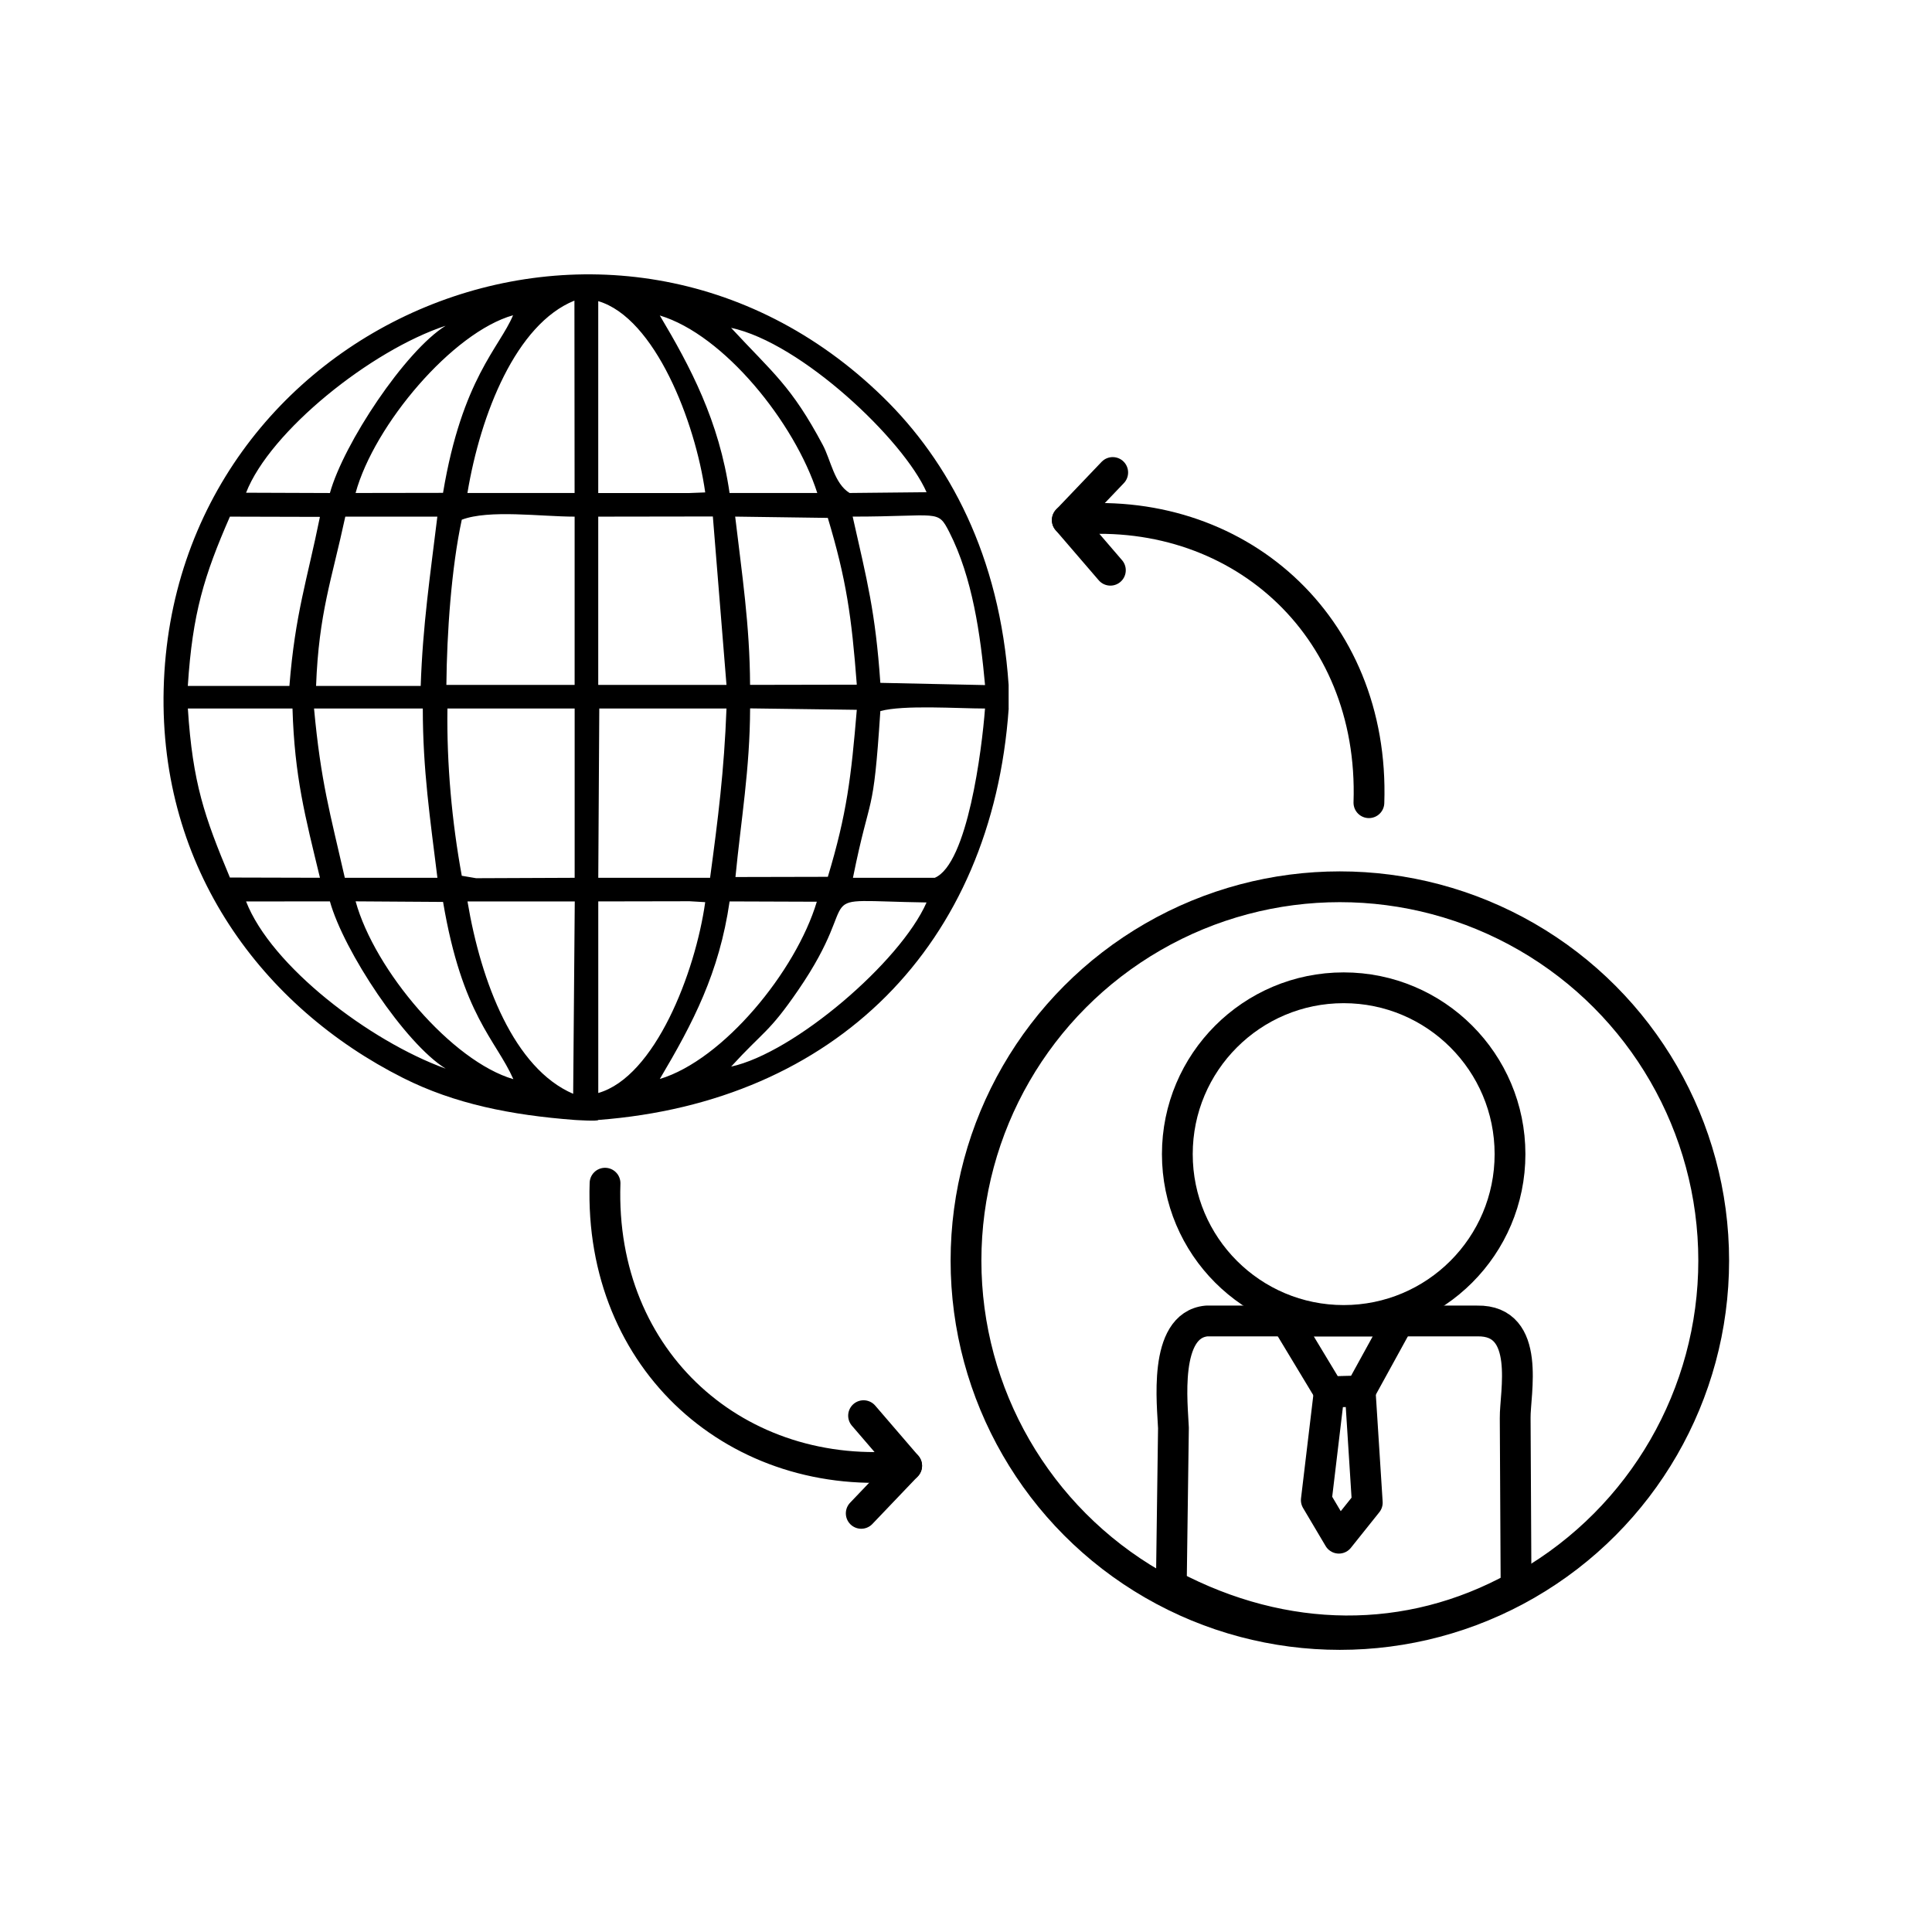 <?xml version="1.0" encoding="UTF-8"?> <!-- Creator: CorelDRAW 2019 (64-Bit) --> <svg xmlns="http://www.w3.org/2000/svg" xmlns:xlink="http://www.w3.org/1999/xlink" xml:space="preserve" width="85.019mm" height="85.019mm" style="shape-rendering:geometricPrecision; text-rendering:geometricPrecision; image-rendering:optimizeQuality; fill-rule:evenodd; clip-rule:evenodd" viewBox="0 0 571.1 571.1"> <defs> <style type="text/css"> <![CDATA[ .str0 {stroke:black;stroke-width:9.1;stroke-miterlimit:22.926} .str1 {stroke:black;stroke-width:9.1;stroke-linecap:round;stroke-linejoin:round;stroke-miterlimit:22.926} .fil0 {fill:none} .fil1 {fill:black} ]]> </style> </defs> <g id="Слой_x0020_1">  <g id="_2386645726592"> <rect class="fil0" x="-0" y="-0" width="571.1" height="571.1"></rect> <g> <path class="fil1" d="M298.17 209.41c-4.91,69.88 -51.18,116.34 -121.32,121.65 -0,0.45 -6.98,0 -6.98,0 -18.8,-1.43 -35.49,-4.75 -50.69,-12.4 -41.5,-20.88 -72.15,-61.77 -70.8,-115 2.76,-108.59 133.05,-163.87 212.63,-86.29 19.44,18.95 34.55,46.88 37.14,85.12 0,0 0,6.92 0,6.92zm-159.99 57.05l31.72 0 -0.47 56.87c-17.45,-7.49 -27.24,-32.92 -31.24,-56.87zm56.87 52.47c9.79,-16.52 17.56,-31.35 20.62,-52.47l25.78 0.09c-6.18,20.59 -27.69,46.77 -46.39,52.39zm-43.31 0.07c-18.17,-5.3 -40.99,-32.16 -46.62,-52.56l25.85 0.17c5.66,33.56 15.61,40.72 20.77,52.38zm64.38 -3.71c9.66,-10.58 11.1,-9.89 19.79,-22.55 20.72,-30.16 0.98,-26.53 37.98,-25.97 -7.77,17.65 -39.19,44.49 -57.77,48.52zm-39.28 -48.83l27 -0.05 4.62 0.27c-2.93,20.86 -14.86,51.62 -31.61,56.41l-0 -56.64zm-45.11 49.43c-22.52,-8.16 -51.55,-30.31 -58.99,-49.42l24.78 -0.02c4.09,14.69 22.19,42 34.2,49.43zm4.77 -57.02c-2.92,-15.97 -4.47,-32.96 -4.24,-49.43l37.61 0 0 50.04 -29.13 0.12 -4.23 -0.72zm40.64 -49.43l37.61 0c-0.69,18.43 -2.5,32.59 -4.85,50.04l-33.05 0 0.3 -50.04zm-109.18 49.96c-7.5,-17.94 -11.01,-27.9 -12.43,-49.96l30.93 0c0.61,20.16 3.73,31.86 8.12,50.03l-26.61 -0.07zm24.87 -49.96l32.15 0c0,18.15 2.17,32.53 4.32,50.04l-27.37 0c-4.38,-19.2 -7.09,-28.33 -9.1,-50.04zm124.57 49.81c1.64,-16.87 4.28,-31.94 4.33,-49.85l31.54 0.42c-1.66,19.78 -2.91,30.64 -8.56,49.37l-27.31 0.06zm34.73 0.23c5.29,-26.23 5.97,-16.66 8.1,-49.28 6.84,-1.89 22.99,-0.76 30.94,-0.76 -0.91,12.08 -5.16,45.96 -14.86,50.04l-24.18 0zm-75.29 -106.76l33.88 -0.05 4.03 49.79 -37.91 0 0 -49.74zm-40.34 0.91c8.11,-3.07 23.43,-0.91 33.36,-0.91l0 49.74 -37.91 0c0.15,-15.47 1.49,-34.64 4.55,-48.83zm-43.07 49.13c0.81,-21.59 4.64,-31.38 8.64,-50.04l27.21 0c-2.12,17.39 -4.32,32.17 -4.92,50.04l-30.94 0zm197.74 -0.25l-30.94 -0.66c-1.46,-21.04 -3.93,-30.27 -8.18,-49.14 25.64,0 25.05,-2.29 28.55,4.55 6.88,13.48 9.24,30.47 10.58,45.24zm-69.45 -0.06c-0.07,-17.59 -2.41,-32.83 -4.4,-49.74l27.38 0.38c5.48,18.21 7.04,29.18 8.57,49.3l-31.54 0.06zm-166.2 0.3c1.38,-21.46 4.81,-32.55 12.44,-50.03l26.61 0.07c-3.79,18.73 -7.33,28.64 -9.02,49.97l-30.02 0zm121.32 -113.73c16.73,4.93 28.67,35.55 31.62,56.54l-4.63 0.18 -26.99 0 0 -56.71zm-38.67 56.71c3.88,-23.39 14.39,-49.92 31.63,-56.87l0.05 56.87 -31.69 0zm112.97 0c-4.55,-2.79 -5.55,-9.76 -7.94,-14.23 -9.32,-17.47 -14.64,-21.15 -27.09,-34.59 20.7,4.41 50.95,33.05 57.78,48.59l-22.75 0.23zm-178.4 -0.08c7.07,-18.16 36.91,-42.09 58.99,-49.36 -11.96,7.43 -30.14,34.81 -34.21,49.45l-24.78 -0.09zm142.92 0.08c-3.08,-21.33 -11.62,-37.35 -20.62,-52.47 18.97,5.7 39.88,31.7 46.55,52.47l-25.93 0zm-110.55 0c5.51,-20.16 28.69,-47.5 46.55,-52.54 -3.97,9.52 -15.07,18.73 -20.7,52.5l-25.85 0.04z"></path> <g> <circle class="fil0 str0" cx="397.19" cy="341.16" r="49.17"></circle> <path class="fil0 str1" d="M346.24 468.63c0.26,-19.16 0.37,-27.36 0.63,-46.52 -0.23,-6.53 -3.19,-30.37 9.8,-31.63 26.66,0 53.32,0 79.98,0 16.17,-0.32 11.12,21.59 11.24,28.68 0.09,16.65 0.17,33.31 0.26,49.96 -31.89,17.61 -68.52,17.15 -101.9,-0.49z"></path> <polygon class="fil0 str1" points="380.29,390.48 413.47,390.48 402.07,411.23 392.92,411.42 "></polygon> <polygon class="fil0 str1" points="392.92,411.42 389.1,443.44 395.77,454.69 404.17,444.18 402.07,411.23 "></polygon> <circle class="fil0 str0" cx="396.06" cy="372.64" r="110.51"></circle> </g> <g> <path class="fil0 str1" d="M328.23 168.56l-12.74 -14.81c49.76,-5.23 90.94,30.71 89.16,83.53"></path> <line class="fil0 str1" x1="315.49" y1="153.74" x2="328.92" y2="139.67"></line> </g> <g> <path class="fil0 str1" d="M255.27 418.47l12.74 14.81c-49.76,5.23 -90.94,-30.71 -89.16,-83.53"></path> <line class="fil0 str1" x1="268.01" y1="433.28" x2="254.58" y2="447.35"></line> </g> </g> </g> </g> </svg> 